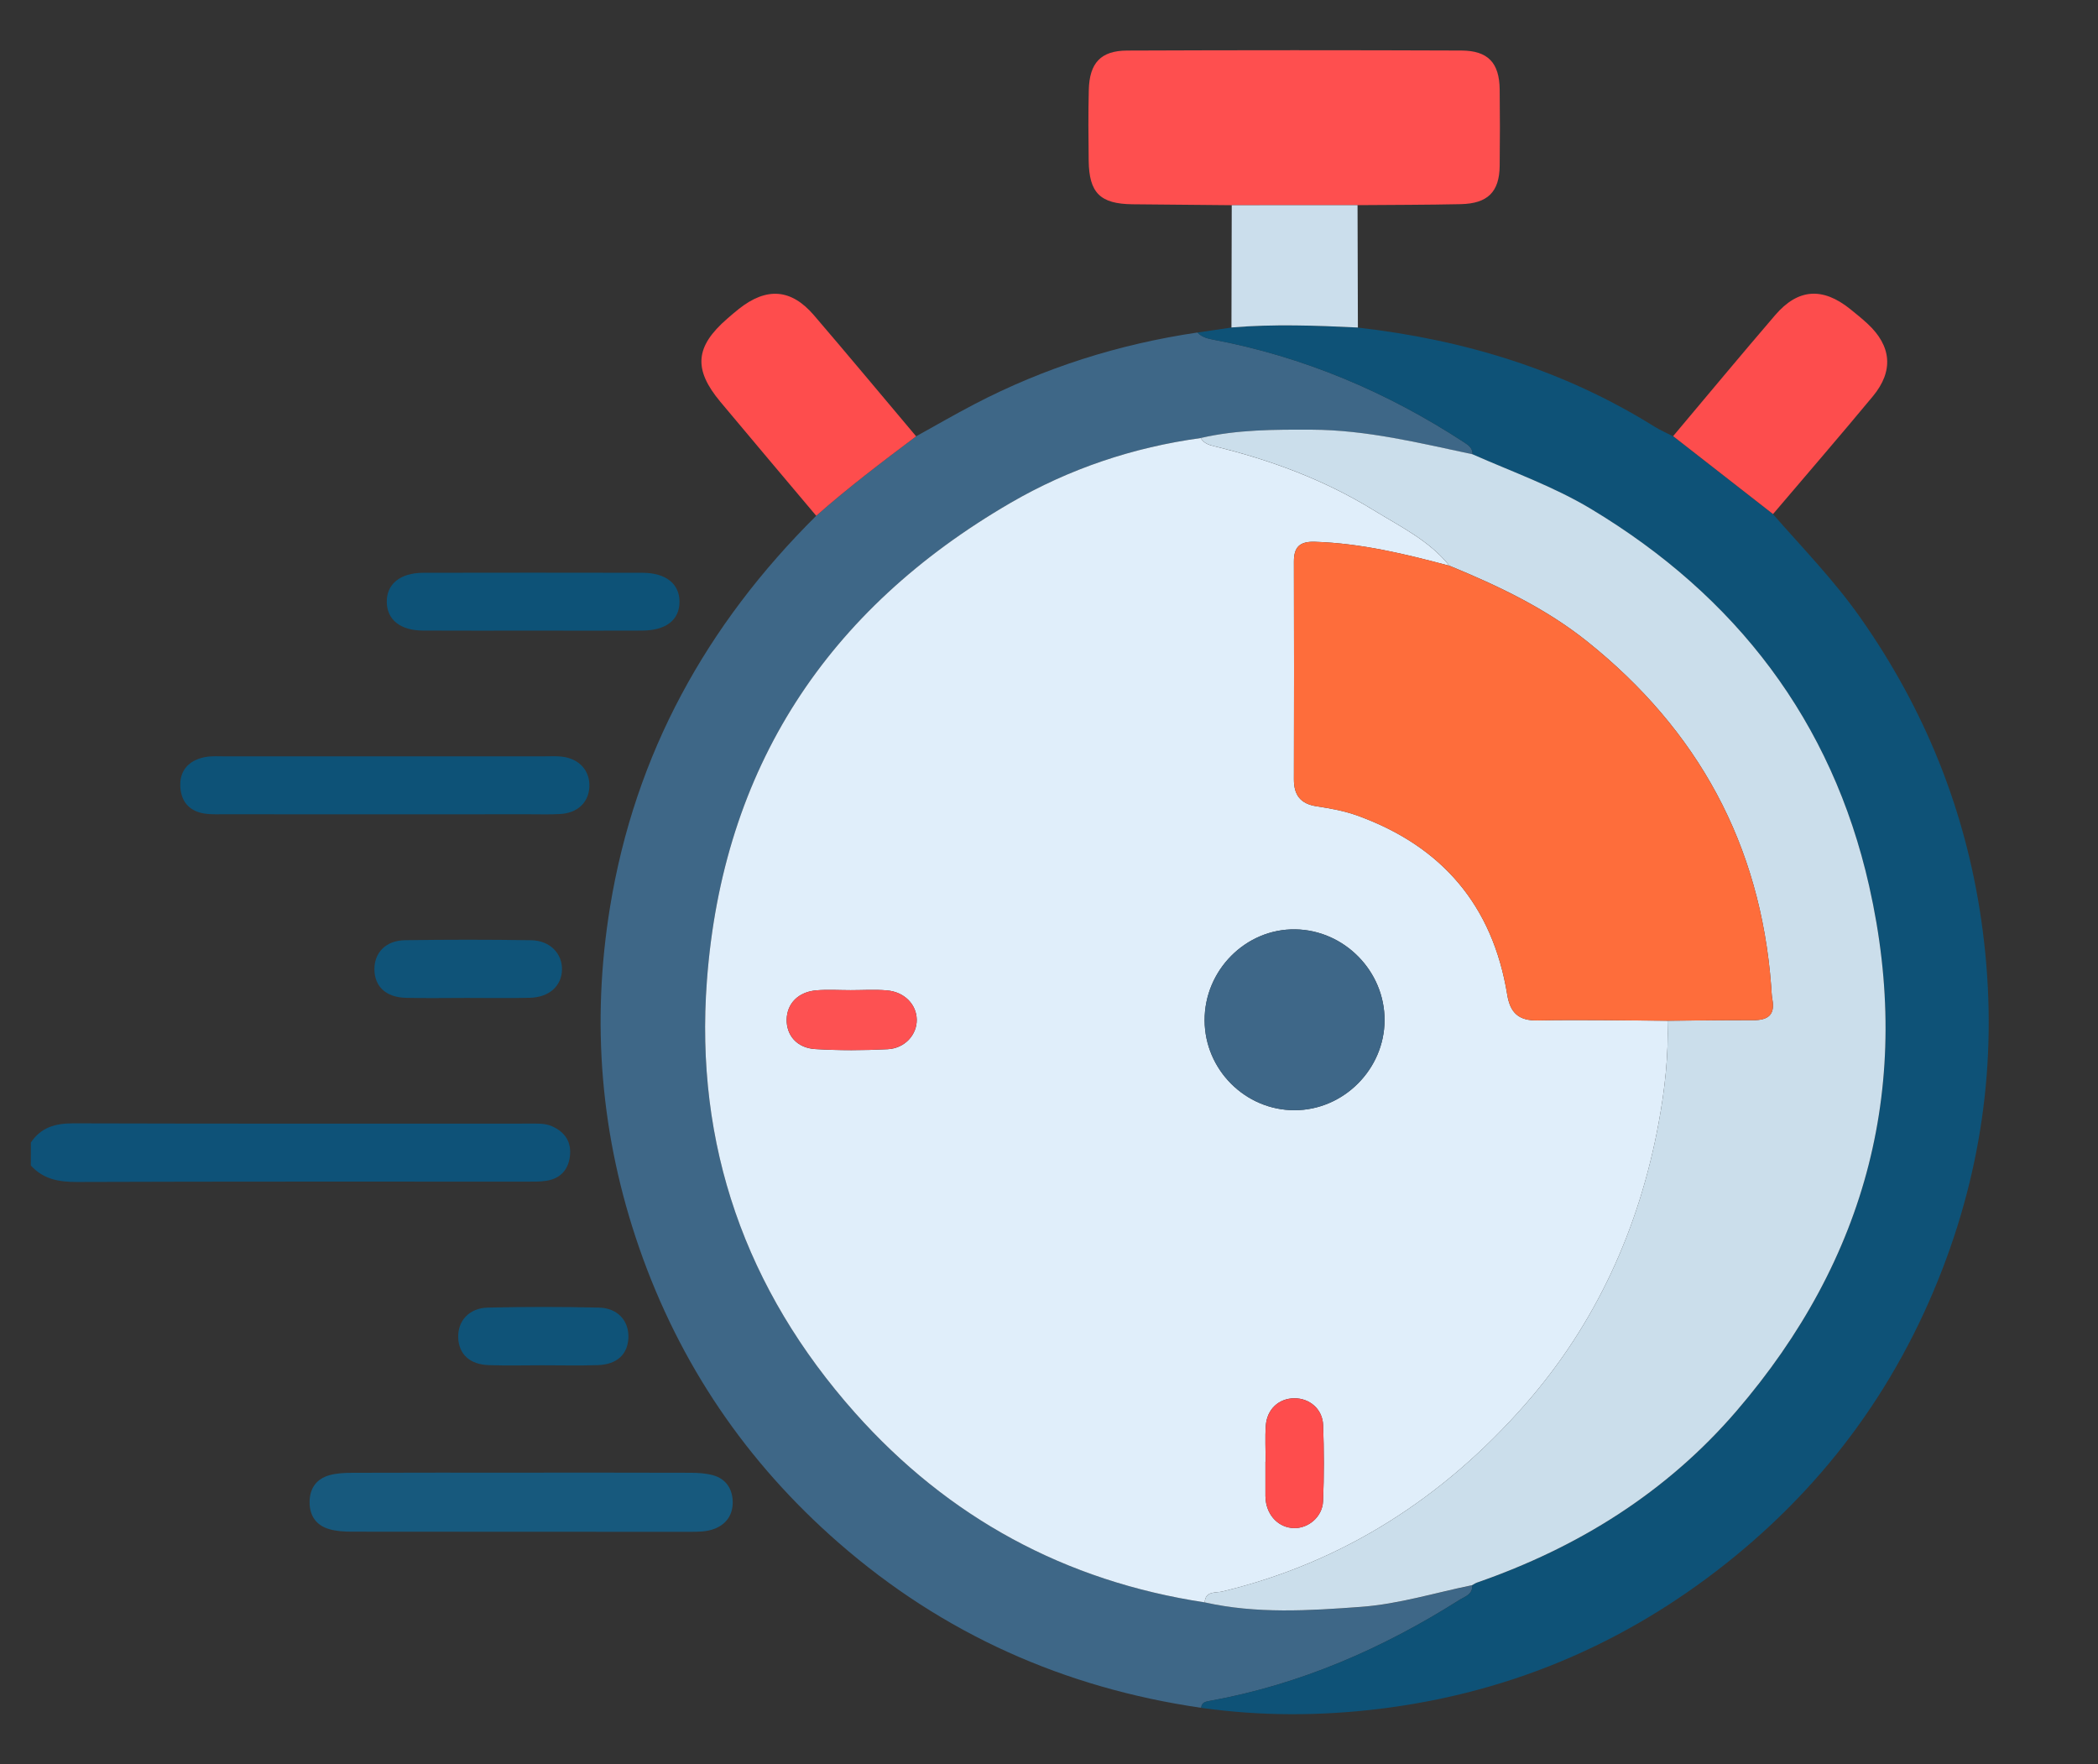 <svg xmlns="http://www.w3.org/2000/svg" xmlns:xlink="http://www.w3.org/1999/xlink" id="Layer_1" x="0px" y="0px" viewBox="0 0 729.91 613.84" style="enable-background:new 0 0 729.91 613.84;" xml:space="preserve"><rect x="0" y="0" width="729.91" height="613.84" fill="#333333" stroke="none"/><style type="text/css">	.st0{fill:#0E5278;}	.st1{fill:#3E6787;}	.st2{fill:#0E5277;}	.st3{fill:#FE4F4F;}	.st4{fill:#FE4D4D;}	.st5{fill:#FD4D4D;}	.st6{fill:#17597D;}	.st7{fill:#0D5277;}	.st8{fill:#CBDEEC;}	.st9{fill:#0F5378;}	.st10{fill:#E0EEFA;}	.st11{fill:#CBDEEB;}	.st12{fill:#FE6D3B;}	.st13{fill:#3E6788;}	.st14{fill:#FD5152;}</style><g>	<path class="st0" d="M10.74,397.5c3.53-5.3,8.54-6.7,14.75-6.68c52.92,0.16,105.84,0.09,158.75,0.09c2.65,0,5.33-0.18,7.85,0.94  c4.6,2.05,6.83,5.62,6.17,10.6c-0.62,4.65-3.43,7.61-8.12,8.35c-2.39,0.38-4.85,0.3-7.29,0.3c-52.03,0.01-104.07-0.07-156.1,0.12  c-6.29,0.02-11.7-0.96-16.02-5.74C10.74,402.82,10.74,400.16,10.74,397.5z"></path>	<path class="st1" d="M417.89,594.16c-47.59-6.92-89.8-25.7-126.1-57.39c-32.2-28.11-55.43-62.34-69.44-102.74  c-13.38-38.6-16.7-78.11-10.12-118.44c8.71-53.4,33.58-98.27,71.74-136.14c11.11-9.82,22.92-18.75,34.76-27.65  c6.74-3.73,13.4-7.6,20.23-11.16c24.44-12.76,50.39-20.93,77.65-24.96c1.44,1.52,3.28,2.06,5.29,2.44  c31.65,5.95,60.7,18.26,87.6,35.84c1.58,1.03,2.88,2.04,2.81,4.1c-18.48-3.91-36.83-8.47-55.94-8.55  c-12.98-0.05-25.89-0.06-38.62,2.89c-23.52,3.22-45.77,10.7-66.17,22.55c-63.84,37.1-100.16,92.3-105.65,166.34  c-4.24,57.13,13.51,107.45,51.49,150.18c32.48,36.54,73.2,58.64,121.71,66.01c18.02,4.04,36.23,2.9,54.38,1.59  c13.15-0.95,25.8-4.92,38.67-7.54c0.27,3.23-2.62,3.94-4.48,5.13c-26.71,16.9-55.26,29.35-86.51,35.04  C419.53,591.99,418.1,592.14,417.89,594.16z"></path>	<path class="st2" d="M417.89,594.16c0.21-2.02,1.64-2.17,3.29-2.47c31.25-5.69,59.8-18.14,86.51-35.04  c1.87-1.18,4.75-1.9,4.48-5.12c0.56-0.31,1.1-0.71,1.7-0.91c35.14-12.2,65.87-31.31,90.21-59.61  c45.71-53.13,61.62-114.48,46.22-182.74c-12.95-57.38-46.28-100.81-96.72-131.15c-13.09-7.87-27.42-12.92-41.28-19.05  c0.06-2.06-1.23-3.07-2.82-4.1c-26.9-17.57-55.95-29.89-87.6-35.84c-2.01-0.38-3.85-0.92-5.29-2.44c3.95-0.58,7.9-1.16,11.84-1.74  c14.66-1.22,29.33-0.69,43.99,0.02c36.84,4.2,71.57,14.71,103.21,34.47c2.04,1.28,4.29,2.22,6.44,3.33  c11.59,9.04,23.17,18.07,34.76,27.11c10.33,11.79,21.28,23.04,30.35,35.93c22.37,31.8,36.56,66.76,42.12,105.31  c5.99,41.62,1.61,82.01-13.45,121.22c-16.34,42.55-42.69,77.66-78.9,105.38c-34.64,26.51-73.57,42.45-116.89,47.79  C459.32,597.04,438.61,597.1,417.89,594.16z"></path>	<path class="st3" d="M428.53,71.39c-11.51-0.11-23.01-0.19-34.52-0.32c-11.25-0.13-15.11-3.94-15.25-15.21  c-0.1-8.19-0.17-16.39,0.04-24.58c0.24-9.38,4.16-13.65,13.34-13.69c38.75-0.16,77.51-0.16,116.26-0.01  c9.34,0.04,13.24,4.31,13.35,13.55c0.1,8.86,0.11,17.72,0,26.57c-0.11,9.08-4.16,13.13-13.59,13.33  c-11.95,0.26-23.9,0.24-35.85,0.34C457.72,71.38,443.13,71.38,428.53,71.39z"></path>	<path class="st4" d="M318.73,151.8c-11.84,8.9-23.65,17.83-34.76,27.65c-11.11-13.21-22.27-26.38-33.33-39.63  c-9.5-11.38-8.81-19.23,2.36-28.94c1.34-1.16,2.68-2.32,4.07-3.42c9.64-7.62,18.19-7.02,26.11,2.22  C295.14,123.63,306.89,137.75,318.73,151.8z"></path>	<path class="st5" d="M616.85,178.85c-11.59-9.04-23.17-18.07-34.76-27.11c11.82-14.05,23.55-28.18,35.51-42.11  c7.94-9.25,16.5-9.8,26.09-2.11c2.07,1.66,4.14,3.34,6.08,5.14c8.3,7.7,9.11,16.41,1.84,25.18  C640.17,151.64,628.45,165.19,616.85,178.85z"></path>	<path class="st6" d="M180.99,512.35c19.71,0,39.43-0.03,59.14,0.04c2.63,0.01,5.36,0.16,7.88,0.84c4.65,1.26,6.89,4.9,6.91,9.44  c0.02,4.27-2.17,7.62-6.37,9.22c-2.73,1.04-5.62,1.04-8.52,1.04c-39.21-0.02-78.41,0-117.62-0.05c-2.63,0-5.36-0.16-7.86-0.88  c-4.56-1.31-6.86-4.67-6.84-9.42c0.02-4.75,2.36-8.08,6.92-9.35c2.51-0.7,5.24-0.82,7.87-0.83  C142.01,512.33,161.5,512.35,180.99,512.35z"></path>	<path class="st7" d="M133.81,283.3c-18.61,0-37.22,0-55.84-0.01c-1.99,0-4,0.06-5.98-0.13c-5.67-0.57-8.97-3.88-9.26-9.46  c-0.3-5.68,2.99-9.14,8.43-10.27c2.35-0.49,4.85-0.29,7.28-0.29c37-0.01,74.01-0.01,111.01-0.01c1.99,0,4.01-0.12,5.98,0.1  c6.13,0.69,9.91,4.94,9.61,10.61c-0.28,5.35-4.1,9.01-10.08,9.36c-3.53,0.21-7.09,0.09-10.63,0.09  C167.49,283.31,150.65,283.3,133.81,283.3z"></path>	<path class="st7" d="M185.55,219.4c-12.83,0-25.65,0.05-38.47-0.02c-7.76-0.04-12.35-3.72-12.52-9.76  c-0.17-6.32,4.59-10.33,12.68-10.34c25.43-0.05,50.86-0.05,76.29,0c8.18,0.02,12.93,3.87,12.87,10.17  c-0.06,6.29-4.7,9.9-13.02,9.94C210.76,219.45,198.15,219.41,185.55,219.4z"></path>	<path class="st8" d="M428.53,71.39c14.59-0.01,29.18-0.01,43.77-0.02c0.04,14.19,0.08,28.38,0.12,42.58  c-14.66-0.71-29.32-1.24-43.99-0.02C428.48,99.75,428.5,85.57,428.53,71.39z"></path>	<path class="st9" d="M162.4,347.19c-7.08,0-14.17,0.14-21.25-0.04c-6.86-0.17-10.84-3.95-10.89-9.87  c-0.05-5.89,4-10.09,10.71-10.18c14.61-0.21,29.22-0.22,43.82,0.01c6.55,0.1,10.88,4.65,10.73,10.3  c-0.15,5.65-4.48,9.58-11.21,9.73C177.01,347.32,169.71,347.19,162.4,347.19z"></path>	<path class="st9" d="M188.68,474.99c-6.21,0-12.42,0.17-18.62-0.05c-6.61-0.22-10.39-3.77-10.64-9.46  c-0.26-5.88,3.75-10.42,10.34-10.56c12.85-0.29,25.72-0.3,38.57,0c6.62,0.15,10.56,4.66,10.29,10.59  c-0.26,5.72-4.01,9.21-10.65,9.43C201.54,475.15,195.11,474.99,188.68,474.99z"></path>	<path class="st10" d="M419.13,557.48c-48.51-7.36-89.23-29.47-121.71-66.01c-37.99-42.73-55.73-93.05-51.49-150.18  c5.49-74.04,41.81-129.25,105.65-166.34c20.4-11.85,42.65-19.33,66.17-22.55c1.1,1.92,3,2.45,4.97,2.93  c19.44,4.72,38.04,11.63,55.11,22.13c9.32,5.73,19.37,10.57,26.47,19.39c-15.4-4.12-30.84-7.86-46.91-8.36  c-5.23-0.16-7.24,1.85-7.23,6.89c0.07,25.25,0.07,50.5,0,75.75c-0.01,5.56,2.35,8.57,8.01,9.4c4.79,0.71,9.65,1.62,14.18,3.26  c29.34,10.63,46.97,31.25,52.02,62.22c1.02,6.25,3.87,9.14,10.61,9c15.05-0.31,30.11,0.03,45.17,0.11  c0.41,11.95-0.95,23.9-3.08,35.48c-6.75,36.71-21.85,70.01-46.52,98.1c-28.33,32.25-63.1,54.86-105.36,65.01  C423.03,554.22,419.35,553.41,419.13,557.48z M419.09,355.03c0.08,17.16,14.19,31.24,31.3,31.22  c17.04-0.02,31.26-14.24,31.31-31.32c0.05-17.07-13.99-31.35-31.08-31.6C433.41,323.08,419.01,337.55,419.09,355.03z   M295.96,344.49c-3.98,0-7.99-0.27-11.94,0.06c-6.26,0.52-10.2,4.57-10.33,10.08c-0.13,5.54,3.56,9.96,9.92,10.35  c8.37,0.51,16.82,0.48,25.2,0.05c6.05-0.31,10.23-5.09,10.13-10.31c-0.09-5.28-4.29-9.64-10.37-10.15  C304.39,344.2,300.16,344.49,295.96,344.49z M440.33,508.57c-0.03,0-0.05,0-0.08,0c0,3.97,0,7.95,0,11.92  c0,0.44,0.03,0.88,0.08,1.32c0.59,5.63,4.62,9.66,9.79,9.82c5.05,0.16,9.95-3.9,10.18-9.36c0.37-8.81,0.35-17.66,0.02-26.48  c-0.21-5.59-4.72-9.37-10.06-9.32c-5.37,0.05-9.47,3.8-9.88,9.51C440.09,500.16,440.33,504.37,440.33,508.57z"></path>	<path class="st11" d="M419.13,557.48c0.22-4.06,3.9-3.26,6.05-3.77c42.26-10.15,77.03-32.76,105.36-65.01  c24.68-28.09,39.77-61.4,46.52-98.1c2.13-11.58,3.5-23.53,3.08-35.48c9.96-0.08,19.92-0.24,29.88-0.2c5.03,0.02,7.6-1.82,6.6-7.21  c-0.28-1.52-0.3-3.08-0.42-4.63c-3.73-49.32-25.45-89.02-63.91-119.83c-14.48-11.6-31.01-19.42-48-26.42  c-7.09-8.82-17.15-13.66-26.47-19.39c-17.07-10.51-35.67-17.41-55.11-22.13c-1.96-0.48-3.87-1.01-4.97-2.93  c12.73-2.94,25.64-2.94,38.61-2.89c19.11,0.08,37.46,4.63,55.94,8.55c13.86,6.13,28.19,11.18,41.28,19.05  c50.44,30.34,83.77,73.78,96.72,131.15c15.41,68.26-0.51,129.61-46.22,182.74c-24.35,28.3-55.07,47.41-90.21,59.61  c-0.6,0.21-1.13,0.61-1.7,0.91c-12.87,2.61-25.52,6.59-38.67,7.54C455.36,560.37,437.15,561.52,419.13,557.48z"></path>	<path class="st12" d="M504.3,196.84c16.99,7,33.52,14.82,48,26.42c38.46,30.81,60.18,70.51,63.91,119.83  c0.12,1.54,0.14,3.11,0.42,4.63c1,5.38-1.56,7.23-6.6,7.21c-9.96-0.04-19.92,0.12-29.88,0.2c-15.06-0.08-30.12-0.42-45.17-0.11  c-6.74,0.14-9.59-2.75-10.61-9c-5.05-30.97-22.68-51.58-52.02-62.22c-4.53-1.64-9.39-2.55-14.18-3.26  c-5.65-0.84-8.02-3.84-8.01-9.4c0.06-25.25,0.06-50.5,0-75.75c-0.01-5.04,1.99-7.05,7.23-6.89  C473.46,188.98,488.9,192.72,504.3,196.84z"></path>	<path class="st13" d="M419.09,355.03c-0.08-17.49,14.32-31.96,31.53-31.7c17.08,0.25,31.13,14.54,31.08,31.6  c-0.05,17.08-14.27,31.31-31.31,31.32C433.28,386.27,419.17,372.19,419.09,355.03z"></path>	<path class="st14" d="M295.96,344.49c4.2,0,8.43-0.28,12.61,0.07c6.08,0.52,10.28,4.87,10.37,10.15c0.09,5.22-4.08,10-10.13,10.31  c-8.38,0.43-16.83,0.46-25.2-0.05c-6.36-0.39-10.04-4.81-9.92-10.35c0.12-5.5,4.07-9.56,10.33-10.08  C287.97,344.22,291.97,344.49,295.96,344.49z"></path>	<path class="st4" d="M440.33,508.57c0-4.19-0.24-8.4,0.06-12.58c0.41-5.72,4.51-9.46,9.88-9.51c5.34-0.05,9.85,3.72,10.06,9.32  c0.33,8.82,0.35,17.66-0.02,26.48c-0.23,5.46-5.14,9.51-10.18,9.36c-5.17-0.16-9.2-4.2-9.79-9.82c-0.05-0.44-0.08-0.88-0.08-1.32  c-0.01-3.97,0-7.95,0-11.92C440.28,508.57,440.3,508.57,440.33,508.57z"></path></g></svg>